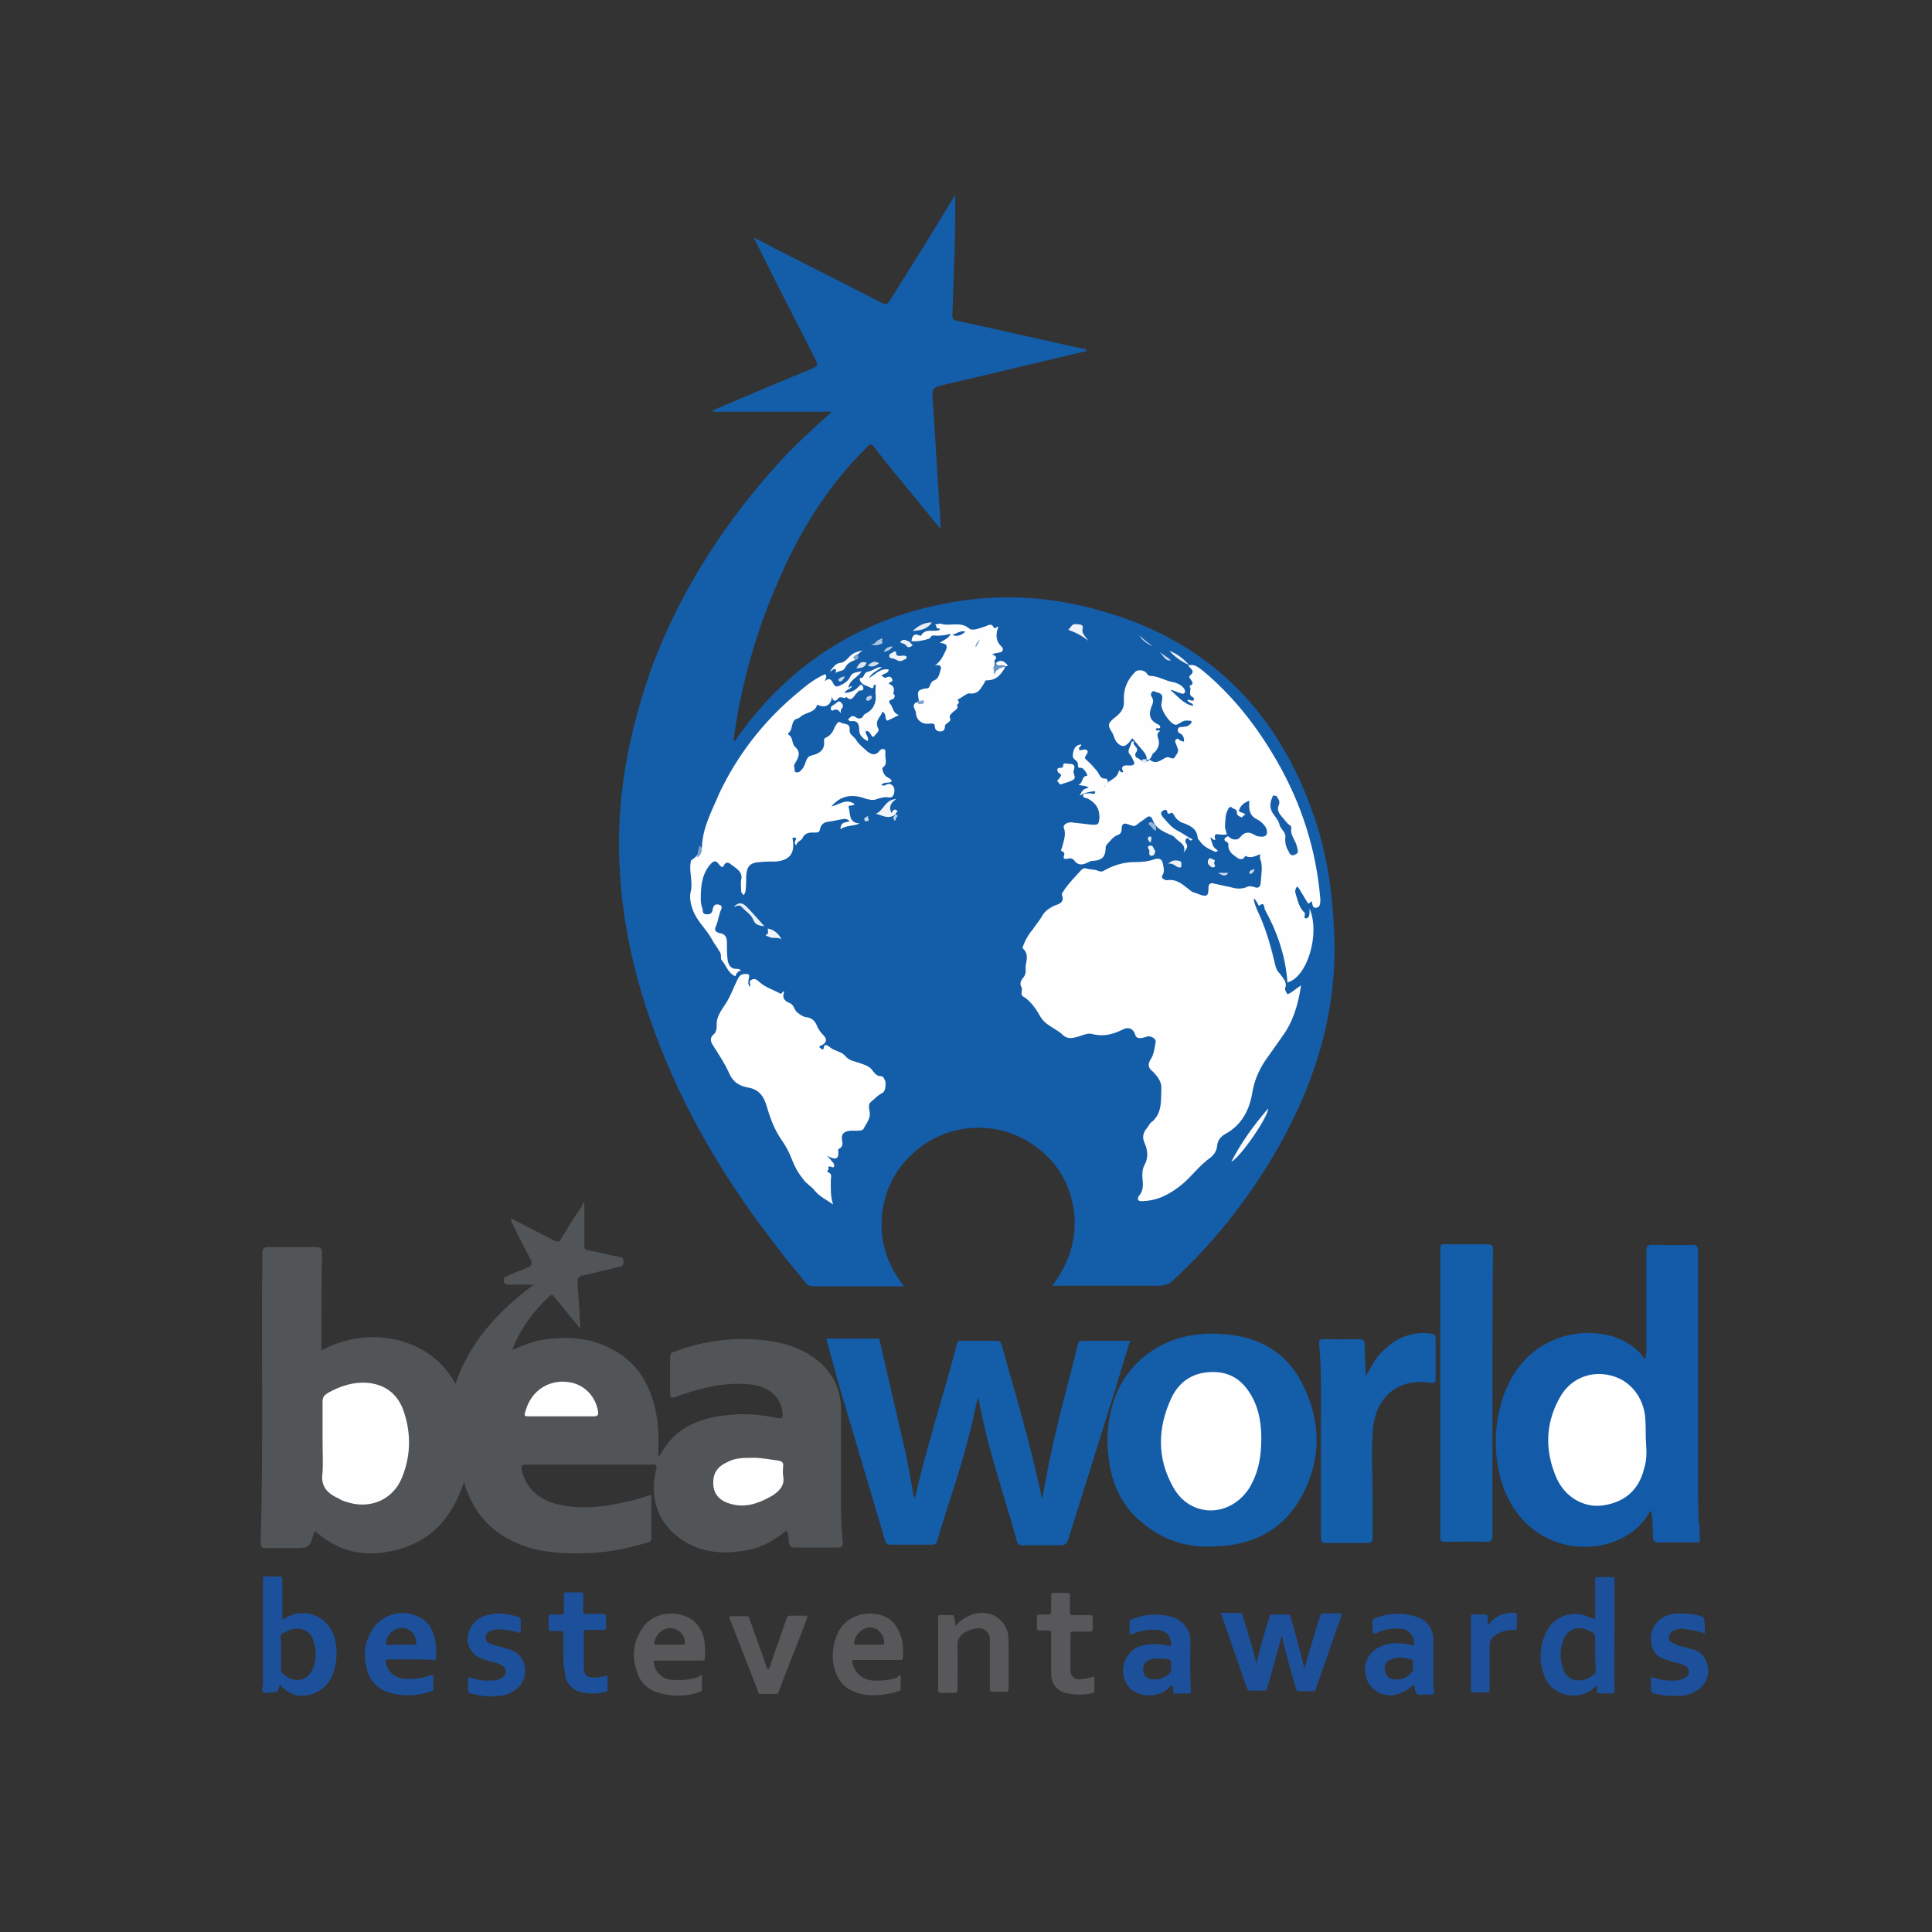 <?xml version="1.0" encoding="utf-8"?>
<!-- Generator: Adobe Illustrator 23.0.2, SVG Export Plug-In . SVG Version: 6.00 Build 0)  -->
<svg version="1.1" id="Laag_1" xmlns="http://www.w3.org/2000/svg" xmlns:xlink="http://www.w3.org/1999/xlink" x="0px" y="0px"
	 viewBox="0 0 340.2 340.2" enable-background="new 0 0 340.2 340.2" xml:space="preserve">
<rect x="0" y="0" width="340.2" height="340.2" fill="#333333" stroke="none"/>
<g>
	<path fill="#135BA9" d="M299.3,271.6c-2.5,0-5,0-7.4,0c-0.6,0-0.8-0.3-0.8-0.9c-0.1-1.5-0.1-3-0.3-4.6c-0.1,0-0.3,0.1-0.3,0.1
		c-4,7.5-17.3,9.1-23.8-0.4c-4.8-7-4.3-18.9,1-25.4c4-5,10.8-6.9,16.8-4.9c2.1,0.8,3.8,1.9,5.1,3.8c0.4-0.4,0.1-0.8,0.3-1
		c0-6,0-12,0-18c0-0.9,0.3-1.1,1.1-1.1c2.3,0,4.6,0.1,6.9,0c0.9,0,1.1,0.3,1.1,1.1c0,13.6,0,27.4,0,41c0,2,0,4,0.1,6
		c0,0.3-0.1,0.5,0.1,0.8C299.3,269.2,299.3,270.3,299.3,271.6z"/>
	<path fill="#145DA9" d="M146.5,72.5c-7.1,0-14,0-21,0c0.1-0.4,0.5-0.4,0.6-0.5c5.6-2.4,11.3-4.8,16.9-7.1c0.9-0.4,1.1-0.6,0.6-1.6
		c-3.5-6.9-7-13.6-10.4-20.5c-0.1-0.3-0.3-0.5-0.5-1c1.8,0.9,3.1,1.6,4.6,2.4c6,3,11.9,6,17.9,9.1c0.8,0.4,1.1,0.3,1.5-0.4
		c3.5-5.6,7-11.1,10.4-16.8c0.3-0.5,0.6-1,1.1-1.8c0,1.9,0,3.6,0,5.3c-0.1,5.3-0.3,10.5-0.5,15.9c0,0.8,0.3,0.9,0.9,1
		c7.4,1.6,14.8,3.3,22,4.9c0.3,0,0.5,0,0.8,0.4c-8.6,2-17.1,4.1-25.8,6.1c-1.1,0.3-1.5,0.6-1.4,1.9c0.5,7.4,0.9,14.6,1.4,22
		c0,0.4,0,0.6,0,1.3c-1.5-1.8-2.8-3.4-4.1-5c-2.5-3.1-5.1-6.1-7.5-9.3c-0.6-0.8-0.9-0.6-1.4,0c-7,6.9-12,15.1-15.8,24.1
		c-3.8,8.8-6.3,17.8-7.6,27.1c0,0.1,0,0.3,0,0.5c0.4,0,0.5-0.4,0.6-0.6c9.5-13.4,22.5-21.4,38.7-24c9.4-1.5,18.6-0.6,27.5,2.3
		c17.8,5.6,29.3,17.9,35.3,35.3c2.3,6.5,3.3,13.3,3.6,20.1c0.8,14.6-3.5,27.9-10.9,40.3c-4.8,8-10.6,15.3-17.5,21.6
		c-0.6,0.6-1.4,0.9-2.3,0.9c-6.3,0-12.4,0-18.9,0c3-4,4.4-8.3,3.8-13.1s-3-8.8-7-11.6c-6.3-4.5-15-4.1-20.9,1
		c-3.5,3-5.5,6.9-5.9,11.4c-0.4,4.5,0.9,8.6,3.9,12.4c-1,0-1.8,0-2.5,0c-4.5,0-9,0-13.4,0c-0.6,0-1-0.1-1.4-0.6
		c-10.9-13-20.1-26.9-26.1-42.8c-4.4-11.4-6.9-23.1-6.8-35.4c0.1-10.6,2.4-20.9,6-30.8c5.1-13.4,12.9-25.3,22.5-35.8
		C140.4,78,143.2,75.4,146.5,72.5z"/>
	<path fill="#515558" d="M56.6,237.8c8.4-4.6,19.3-2.3,23.6,5.9c2.5-7.4,7.5-12.8,13.8-17.5c-1.6,0-2.9,0-4.3,0c-0.5,0-0.9,0-1-0.6
		c-0.1-0.6,0.3-0.8,0.6-0.9c1.1-0.5,2.3-1,3.4-1.4c1.1-0.4,1.1-0.9,0.6-1.8c-1.1-2-2.1-4-3.1-6.1c-0.1-0.1-0.3-0.4-0.1-0.8
		c2.5,1.3,4.9,2.5,7.4,3.8c0.8,0.4,1,0.3,1.4-0.4c1.1-1.9,2.3-3.8,3.5-5.5c0.1-0.3,0.3-0.8,0.5-0.8c0,2.5,0,4.9,0,7.4
		c0,0.8,0.1,1,0.9,1.1c1.8,0.3,3.4,0.8,5.1,1.1c0.5,0.1,0.9,0.1,0.9,0.9c0,0.8-0.5,0.8-0.9,0.9c-2.1,0.5-4.1,1-6.3,1.5
		c-0.6,0.1-0.9,0.4-0.9,1.1c0.1,2.1,0.3,4.3,0.4,6.3c0,0.5,0.1,1.1,0.1,2c-1.6-2-3.1-3.8-4.5-5.5c-0.3-0.3-0.4-0.8-0.9-0.3
		c-2.8,2.6-5.1,5.6-6.6,9.5c1.9-0.8,3.6-1.5,5.5-1.8c4-0.6,7.9-0.4,11.5,1.4c4.9,2.3,7.3,6.4,8.3,11.4c0.5,2.5,0.5,5.1,0.4,7.6
		c0.1,0,0.3,0,0.3,0c2.5-4.8,6.8-6.6,11.8-7.1c3-0.4,6-0.1,8.9,0.5c0.8,0.1,1,0,0.9-0.9c-0.3-2.8-2.3-4.6-5.5-5
		c-4.4-0.5-8.5,0.5-12.6,1.9c-0.3,0.1-0.5,0.3-0.9,0.3c-0.5,0.3-0.8,0-0.8-0.5c0-2.1,0-4.4,0-6.5c0-0.6,0.3-0.9,0.8-1
		c4.8-1.8,9.6-2.5,14.8-2.1c3.5,0.3,6.9,1.1,9.9,3.3c3.1,2.3,4.6,5.4,4.6,9.1c0,5.8,0,11.6,0,17.4c0,1.9,0.1,3.9,0.3,5.8
		c0,0.8-0.1,1-0.9,1c-2.5,0-5.1,0-7.6,0c-0.6,0-0.9-0.3-1-0.9c0-0.6,0-1.4-0.4-2.1c-2,1.6-4.1,2.9-6.6,3.4c-5,1-9.6,0.5-13.5-3.1
		c-3.1-3-3.8-6.9-2.9-10.9c0.3-1,0-1.1-0.9-1c-7.3,0-14.5,0-21.8,0c-1,0-1.1,0.3-0.9,1.1c0.9,3.5,3.4,5.3,6.8,6c4.6,1,9,0.1,13.5-1
		c0.9-0.3,1.6-0.5,2.5-0.8c0,2.6,0,5.1,0,7.6c0,0.8-0.5,0.8-1,0.9c-3.6,1.1-7.4,1.8-11.1,1.8c-3.3,0.1-6.4-0.1-9.5-1
		c-5.8-1.8-9.6-5.5-11.4-11.5c-1.9,5.6-5.1,9.8-10.8,11.6s-10.8,1.1-15.3-2.9c-0.1,0-0.1,0.1-0.3,0.1c-0.8,2.8-0.8,2.8-3.6,2.8
		c-1.6,0-3.4,0-5,0c-0.6,0-0.8-0.3-0.8-0.9c0.5-17,0.1-34,0.3-51c0-0.9,0.3-1.1,1.1-1.1c2.8,0,5.5,0,8.3,0c0.9,0,1.1,0.3,1.1,1.1
		c-0.1,5.6-0.1,11.3-0.1,16.9C56.6,237.3,56.6,237.5,56.6,237.8z"/>
	<path fill="#145DA9" d="M145.5,235.7c3,0,6,0,8.9,0c0.5,0,0.6,0.4,0.6,0.8c1.3,5.6,2.6,11.3,3.9,16.9c0.8,3.1,1.3,6.3,1.9,9.5
		c0,0.3,0.1,0.5,0.3,0.9c2.1-9.1,5-18.1,7.4-27.1c0.1-0.5,0.4-0.8,0.9-0.6c2,0,4,0,6,0c0.6,0,0.8,0.1,1,0.8c2.5,8.9,5.1,17.6,7,26.6
		c0,0.1,0.1,0.1,0.1,0.5c0.5-2.5,0.9-4.9,1.4-7.3c1.4-6.8,3.3-13.4,4.9-20c0.1-0.4,0.3-0.6,0.8-0.6c2.8,0,5.5,0,8.4,0
		c-0.9,2.9-1.8,5.8-2.6,8.5c-2.8,8.9-5.5,17.6-8.3,26.5c-0.3,0.8-0.6,1-1.4,1c-2.3,0-4.4,0-6.6,0c-0.5,0-0.9-0.1-1-0.6
		c-2.3-8.4-5.3-16.6-6.8-25.4c-0.5,1-0.5,2-0.8,3c-1.6,7.6-4.3,14.9-6.5,22.3c-0.1,0.5-0.4,0.6-0.9,0.6c-2.4,0-4.8,0-7.3,0
		c-0.8,0-0.9-0.5-1-0.9c-2.8-9.4-5.5-18.6-8.3-28C146.8,240.4,146.1,238,145.5,235.7z"/>
	<path fill="#145DA9" d="M195,253.6c0.1-5.6,1.8-10.8,6.3-14.6c4.4-3.6,9.5-4.6,15-4c5.8,0.6,10.4,3.4,13,8.6
		c3.5,6.9,3.4,14-0.5,20.6c-3.3,5.5-8.5,7.9-14.8,8.1c-4.6,0.3-8.8-0.9-12.4-3.8C196.7,264.8,195.1,259.6,195,253.6z"/>
	<path fill="#145DA9" d="M262.8,245.4c0,8.4,0,16.8,0,25c0,0.9-0.3,1.1-1.1,1.1c-2.4-0.1-4.8,0-7.1,0c-0.8,0-1-0.1-1-1
		c0-16.9,0-33.8,0-50.5c0-0.8,0.1-1,0.9-0.9c2.5,0,4.9,0,7.4,0c0.9,0,1,0.3,1,1.1C262.8,228.5,262.8,237,262.8,245.4z"/>
	<path fill="#145DA9" d="M240.5,242.3c0.9-1.4,1.5-2.9,2.6-4c2.4-2.5,5.1-3.9,8.8-3.5c0.6,0.1,0.9,0.3,0.9,1c0,2.3,0,4.6,0,6.9
		c0,0.6,0,0.9-0.9,0.8c-5.5-0.9-9.5,2.3-10.1,7.8c-0.4,4.3-0.1,8.4-0.1,12.6c0,2.3,0,4.5,0,6.8c0,0.8-0.3,1-1,1c-2.4,0-4.8,0-7.1,0
		c-0.9,0-1-0.3-1-1c0-6.9,0-13.6,0-20.5c0-4.5,0.1-9-0.3-13.4c-0.1-0.9,0.1-1,1-1c2,0.1,4.1,0,6.1,0c0.6,0,0.9,0.3,0.9,0.9
		C240.3,238.4,240.4,240.3,240.5,242.3z"/>
	<path fill="#FEFEFE" d="M289.8,253.3c0.1,1.8,0.3,3.5-0.3,5.3c-0.9,3.8-3.5,6-7.4,6.5c-3.3,0.4-6.5-1.5-8-4.8
		c-2.1-4.8-2-9.6,0.5-14.1c1.8-3.4,5.4-4.9,9-4c3.4,0.8,5.8,3.8,6.1,7.4C289.8,250.8,289.8,252.1,289.8,253.3z"/>
	<path fill="#FEFEFE" d="M201.9,133.8c0.1-0.8-0.4-1.3-0.9-1.9s-1.1-1.3-1.6-1.9c-0.4,0.4-0.6,0.9-1,1.1c-0.6,0.6-1.4,0.1-1.9-0.6
		c-0.3-0.5-0.4-1-0.6-1.4c-1-1.5-0.8-1.8,0.6-2.9c1-0.8,1.5-1.6,1.4-2.9c-0.1-2,0.6-3.6,2-5c0.5-0.5,1.8-0.3,2.1,0.4
		c0.1,0.1,0.3,0.3,0.4,0.3c1.5,0,2.8,0.9,4.1,1.1c0.6,0.1,1.3,0.4,1.8,0.9c0.3,0.3,0.5,0.8,0.3,1c-0.3,0.3-0.6,0.1-0.9,0
		c-0.5-0.1-1-0.5-1.6-0.5c1.3,1.1,2.3,2.5,4,2.8c0-0.6-0.9-0.5-1-1c0.4-0.3,0.6,0.3,1.1,0c0.1-0.3,0-0.5-0.3-0.6
		c-0.8-0.5,0.1-1.4-0.5-1.9c1.5-0.5-0.4-1.4,0.1-1.8c1-0.8,0.3-1.1-0.3-1.8c1.1-0.4,1.9,0.4,2.6,0.9c5.4,4.5,9.6,9.9,13.1,16
		c4.3,7.5,6.9,15.6,7.6,24.3c0,0.8-0.1,1.3-0.6,1.4c-0.8,0.3-0.8-0.6-0.9-1.1c-0.3,0.1-0.6,0.8-0.9,0c-0.3-0.4-0.5-0.9-0.8-1.3
		c-0.3-0.4-0.4-0.9-0.9-1.3c-0.3,0.4-0.4,0.8-0.3,1.1c0.4,1.3,0.6,2.5,1.5,3.4c0,0,0,0,0.1,0.1c0.3,0.3-0.4,1.1,0.4,1
		c0.5-0.1,0.5-0.9,0.5-1.4c0-0.1,0-0.1,0-0.3c1.9,4.4-0.4,12.1-3.9,13c-0.3-4.6-1.8-8.9-4-12.9c-0.1-0.3,0-1.4-1-0.6
		c-0.1,0-0.4-0.9-0.9-1.3c0,0.8,0.3,1.3,0.5,1.9c1.6,3.3,2.5,6.6,3.3,10c0.1,0.5,0.4,1,0.8,1.4c0.6,0.8,1.3,1.5,0.9,2.5
		c-0.1,0.4,0.3,0.8,0.4,1.1c0.9-0.4,1.5-1,2.4-1.6c-0.5,3.4-1.4,6.4-3.3,9c-0.8,1.1-1.6,2.3-2.4,3.4c-1.5,2-2.5,4.1-2.9,6.6
		c-0.5,3-1.9,5.6-4.6,7.1c-0.9,0.5-1.5,1.1-1.6,2.3c-0.1,0.8-0.5,1.4-1.1,1.9c-2,1.4-3.3,3.3-5.1,4.8c-2,1.6-4.1,2.8-6.8,2.9
		c-0.3,0-0.8,0.1-0.9-0.3c-0.1-0.3,0.1-0.6,0.3-0.8c0.6-0.8,0.6-1.8,0.5-2.6c-0.1-1-0.1-1.9,0.4-2.8c0.6-1.1,0.5-2.5,0-3.6
		c-0.5-1-0.4-1.9,0.4-2.8c0.3-0.4,0.5-0.9,0.9-1.1c1.8-1.6,1.5-3.8,1.6-5.8c0.1-1.1-0.6-2.1-1.5-3c-0.8-0.6-1-1.3-0.3-2.3
		c0.5-0.8,0.6-1.9,0.8-2.9c0.1-0.6-0.8-1.1-1.4-1c-0.4,0.1-0.9,0.3-1.3,0.3c-0.4,0-0.8-0.1-0.9-0.6c-0.3-1-1.1-1.4-2-1
		c-1.8,0.9-3.5,1.4-5.5,0.9c-0.9-0.3-1.9,0.3-2.8,0.5c-1,0.3-1.8,0.3-2.5-0.4s-1.5-1-2.3-1.6c-0.8-0.5-1.4-1.1-1.9-2.1
		c-0.6-1-1.4-2.1-2.5-2.9c-0.4-0.1-0.6-0.5-0.5-0.9c0-0.3,0.1-0.6,0-0.8c-0.5-0.8,0-1.4,0.4-1.9c0.4-0.6,0.3-1.1,0.3-1.8
		c0.1-1,0.6-2.1-0.4-3.1c-0.3-0.3,0-0.5,0.1-0.9c0.4-1,1-1.9,1.6-2.6c0.5-0.8,1.1-1.4,1.6-2.3c0.5-0.9,1.3-1.4,2.1-1.8
		c0.9-0.3,1.9-0.6,1.4-1.9c-0.1-0.4,0.3-0.6,0.4-0.9c0.9-1.3,2-2.4,3-3.5c0.3-0.3,0.4-0.3,0.8-0.3c0.8,0.3,1.5,0.1,2.3,0.5
		c0.4,0.1,0.6,0.1,0.9-0.1c1.8-1,3.5-1.5,5.5-1.5c1.1,0,2.3-0.1,3.4-0.5c0.9-0.3,1.4,0.1,1.5,0.9c0.1,0.6,0.3,1.3-0.1,1.9
		s0.5,0.9,0.8,0.9c1.8-0.3,2.9,0.9,4.1,1.8c0.3,0.3,0.8,0.4,1.1,0.5c1.9,0.8,2.1,0.5,2.1-1.1c0-0.6,0.5-0.8,1-0.6
		c1.3,0.3,2.5,0.5,3.6,0.8c0.6,0.1,1.3,0.1,1.9-0.1c0.5-0.3,1-0.3,1.6-0.1c0.6,0.3,1.1,0,1.1-0.9c0.1-1.4,0.4-2.8-0.1-4.1
		c-0.1-0.1,0-0.4,0-0.8c-0.9,0.4-1.8,0.8-2.6,0.3c-0.6,1.1-1.4,0.4-1.9,0c-0.6-0.4-1-0.9-1.1-1.6c0-0.1,0-0.3,0-0.4
		c0.1-0.5-1-0.5-0.6-1.1c0.3-0.4,0.9-0.4,1.3-0.5c0.1,0,0.1-0.3,0.3-0.4c-0.3,0-0.4-0.1-0.5-0.1c-0.8,0.5-1.5,0.4-2.3,0.3
		s-0.6,0.5-0.5,1c-0.4,0.1-0.5-0.4-0.9-0.4c0.4,0.8,0.3,1.5,1,2c0.4,0.3,0.5,0.4-0.1,0.5l0,0c-1.1-0.5-2.1-0.9-2.8-2
		c-0.1-0.1-0.3-0.3-0.3-0.4c-0.1-1.8-1.5-2.3-2.9-2.8c-0.5-0.3-0.9-0.6-1.1-1c-0.3-0.3-0.3-1-1-0.5l-0.3-0.1
		c-0.1-0.6-0.3-0.8-0.9-0.4c-0.5,0.4-0.1,0.8,0,1c0.9,1,1.6,2,2.9,2.6c0.8,0.4,1.5,1,2.4,1.4c-0.4,0.4-0.5,0.1-0.6,0
		c-0.1-0.1-0.4-0.4-0.6,0c-0.1,0.3-0.1,0.4,0,0.6c0.6,0.8,0,1.1-0.4,1.8c0.6-1.5-0.8-1.9-1.4-2.6c-0.3-0.3-0.5-0.5-0.9-0.6
		c-1.1-0.5-2.3-1-2.9-2.1c-0.3-0.5-0.3-1.3-1.1-1.1c-0.6,0.5-1.3,0.9-1.9,1.4c-0.5,0.5-1,0.1-1.4,0c-1-0.4-1.3-0.1-1.3,0.9
		c0,0.5-0.3,0.8-0.6,0.9c-0.9,0.3-1.3,1-1.9,1.6c-0.1,0.1-0.3,0.4-0.3,0.5c0,1.8-0.6,2.4-2.4,2.5c-0.1,0-0.3,0-0.4,0.1
		c-1,0.5-2,1-2.9-0.4h-0.1c-0.5-0.4-1.1,0.1-1.5-0.1c-0.4-0.3,0.5-1-0.4-1.3c-0.3-0.1-0.1-0.4,0-0.6c0.3-1.3,0.8-2.4,0.3-3.6
		c-0.1-0.5,0.6-0.9,1.3-0.9c1.1,0.1,2.4,0.3,3.5,0.4c1.3,0.1,1.4,0,1.5-1.3c0-1.5-0.6-2.5-2.1-3.3c-0.3-0.1-0.8-0.1-0.8-0.5
		c0.1-0.5,0.6-0.3,0.9-0.4c0.1,0,0.3,0,0.5,0c0.8,0.3,1-0.1,0.4-1.1c1.1,0.9,1.8,0.4,2.1-0.3c0.6-1,2.1-1.1,2.4-2.5
		c0.1-0.5,0.3,0.5,0.8,0.1c-0.8-1.4,0.9-1.1,1.1-1.1c1.1,0,0.9-0.5,0.6-1c-0.1-0.3-0.3-0.6-0.4-0.8c-0.9-0.8,0.1-1.5,0.1-2.3
		c0,0,0.3-0.3,0.5-0.1c-0.5,0.6,1,1,0.4,1.8c-0.3,0.4-0.3,1,0.3,1.1c0.5,0.3,0.9,0.9,1.6,0.6c0.1-0.1,0.4-0.3,0.5-0.3
		c1.1,0.9,1.9,0,2.8-0.4c0.3-0.1,0.5-0.1,0.6,0c0.4,0.1,0.8,0.4,1.1-0.3c0.4-0.5,0.6-0.9,0.3-1.5c0-0.1-0.1-0.3-0.1-0.3
		c-0.1-0.4-0.5-0.8-0.1-1.1c0.4-0.4,0.6,0.3,1,0.3c0.1,0,0.3,0.1,0.4,0.1c0-0.6-0.1-1.1-0.6-1.4c-0.3-0.1-0.6-0.4-0.5-0.8
		c0.1-0.4,0.5-0.4,0.9-0.4c0.4-0.1,0.8,0,1.3-0.5c0.5-0.6,0.1-0.6-0.3-0.6c-0.6-0.1-1.1,0.1-1.5,0.4c-0.3,0.1-0.5,0.4-0.9,0.3
		c-1-0.3-2.5-2.6-2.4-3.6c0.1-0.9,0.6-1.8-0.8-2.1c-0.3,0-0.5-0.4-0.8-0.1c-0.3,0.3-0.3,0.6-0.1,0.9c0.5,0.8,0.1,1.3-0.1,1.9
		c-0.5,1.4-0.1,2.3,1.1,2.9c0.3,0.1,0.5,0.3,0.5,0.5c0,0.5-0.6,0-0.8,0.4c0.1,0.4,0.5,0.1,0.8,0.3c-0.8,0.5-0.4,1-0.3,1.6
		c0.3,0.8-0.3,2-1,2.4C202.4,134.2,202.1,133.7,201.9,133.8L201.9,133.8z"/>
	<path fill="#FEFEFE" d="M123.6,149.2c0.1-3.5,1.8-6.5,3.1-9.6c3.1-6.5,7.4-12.1,12.8-16.8c1.8-1.5,3.5-3.1,5.8-4.1
		c0.4,0.4,0.1,0.8-0.1,1.3c1-1,1.4,0.1,1.6,0.5c0.4,0.5,0.5,0.4,0.9,0.3c0.9-0.4,1.6-0.8,2-1.6c0.3-0.8,1.1-0.8,2-1
		c-0.6,1.1-2,1.4-2.3,2.8c0.1,0.3,0.4-0.4,0.6-0.1c-0.3,0.5-1,0.5-1.3,1.1c1,0,1.9-0.4,2.5-1.1c0.1-0.1,0.3-0.4,0.5-0.3
		c0.3,0.1,0.3,0.4,0.3,0.5c0.1,0.3-0.1,0.5-0.4,0.5c-0.5-0.1-0.5,0.3-0.8,0.5c-0.5,0.5-0.8,1.6-1.8,0.6c-0.3,0.6-1-0.4-1.5,0.4
		c-0.3,0.4-0.9,0.5-1-0.5c-0.1,1.5-1.1,2.1-2.3,1.6c-0.1,0-0.1-0.1-0.3-0.1c-0.4,1.4-1.9,1.3-2.8,2c-0.3,0.3-0.5,0.4-0.9,0.5
		c-1,0.5-0.5,1.9-1.4,2.5c0,0,0,0.3,0.1,0.3c0.8,0.5,0.5,1.6,1.1,2.1c1.1,1,0.6,1.9,0,2.9c-0.3,0.4-0.1,0.8-0.1,1
		c0.1,0.3-0.1,0.6,0.4,0.6c0.4,0,0.5-0.1,0.8-0.4c0.4-0.4,0.6-0.9,0.8-1.5s0.5-1,1.1-1.1c1.3-0.3,2.3-1,2.1-2.5c0-0.3,0-0.5,0.3-0.6
		c0.9-0.4,1.3-1.1,1.6-1.9c0.3-0.4,0.5-1.1,1-0.8c0.5,0.4,1.8,0,1.6,1.4c0,0.8,0.8,1.1,1.1,1.6c0.5,0.9,1.4,1.5,2,2.1
		c0.8,0.6,1.4,0.8,2.1,0c0.3-0.3,0.4-0.5,0.8-0.4c0.4,0.1,0.3,0.5,0.3,0.8c-0.1,0.9,0.5,1.8-0.5,2.5c-0.1,0,0.1,1.3,0.8,1.6
		c0.3,0.3,0.8,0.3,0.8,0.8c-0.5,0.4-1.3,0-1.8,0.6c0.4,0.3,0.8,0,1-0.1c0.9-0.3,1.3,0.6,1.3,1c0,0.5-0.1,1.5-1.1,1.3
		c-0.8-0.1-1.3,0.1-2,0.3c-0.6,0.3-1.4,0.1-2.1-0.1c-2.4-0.9-4.4-0.4-5.9,1.4c1.4-0.3,2.6-1.5,4.1-0.4c-0.4,0.4-0.9,0.1-1.1,0.4
		c0.4,1.1-0.1,2.9,2,3c-1.1,0.5-2.4,0.3-3.4,1c0-1.4,1-1.1,1.6-1.4c-0.3-0.3-0.5-0.4-0.9-0.4c-1,0.1-1.9,0.4-2.9,0.5
		c-0.8,0.1-1.3,0.6-1.4,1.3c-0.1,0.5-0.3,0.6-0.8,0.6c-0.9,0-1.8-0.1-2.3,1c-0.1,0.4-1,0.5-1.1,1.3c-0.3-0.4-0.3-0.6-0.1-1
		c0.1-0.1,0.1-0.3,0-0.4c-0.1,0-0.4,0-0.5,0c-0.1,0.1,0,0.3,0,0.4c0.4,2.4-0.6,3.6-3,3.8c-0.9,0-1.9,0-2.8,0.1
		c-1.8,0.1-2.3,0.8-2.4,2.5c0,0.8,0,1.5-0.1,2.4c0,0.3-0.1,0.5-0.3,0.9c-0.5-0.3-0.5-0.6-0.5-1c0-0.5-0.1-1.1,0-1.6
		c0.4-1.5-0.9-2.1-1.8-2.8c-0.3-0.3-0.9-0.6-1.3,0.3c-0.1,0.4-0.6,0-0.8-0.3c-0.6-0.9-1.1-0.5-1.6,0.1c-1.5,1.8-1.6,4-1.6,6.1
		c0,0.5,0.1,1.1,0.3,1.6c0.1,0.4-0.1,1,0.8,1c0.8,0,0.9-0.4,1-0.9c0.1-0.6,0.4-1,1.1-0.8c0.4,0.1,0.6,0.3,0.4,0.8
		c-0.4,0.9-0.5,1.9-0.9,2.9c-0.4,0.8-0.1,1.1,0.6,1.3c1,0.1,1.3,0.8,1.3,1.6c0,1,0,1.9,0.1,2.9c0.1,1,0.5,1.9,1.8,1.8
		c0.1,0,0.4,0.1,0.6,0.3c-0.6,0.1-0.9,0.6-1,1c-1.3-0.5-1.6-1.9-2.4-2.8c-0.3-0.3,0-0.9-0.3-1.4c-0.5-0.9-1.1-1.6-1.5-2.4
		c-1-1.8-2.6-3.1-3.3-5.1c-0.4-1-0.6-2.1-0.4-3.1c0.5-1.9-0.4-3.8,0.1-5.6C123.1,150.6,123.1,149.9,123.6,149.2z"/>
	<path fill="#FEFEFE" d="M145.6,203.5c0.4,0.4,0.6,0.6,0.8,0.9c0.3,0.3,0.5,0.5,0.5,0.9c-0.1,0.5-0.5,0.1-0.8,0.1
		c-0.1,0-0.4,0.1-0.3,0.1c0.4,0.3-0.4,0.8,0,0.9c0.8,0.3,0.5,0.9,0.5,1.4c0,1.4-0.1,2.8,0.4,4.3c-1.1-0.8-2.4-1.4-3.3-2.5
		c-0.6-0.8-1.4-1.1-2-2c-0.8-1-1.4-2-1.9-3.3s-1.1-2.5-1.9-3.6c-1.3-1.9-2-3.9-2.6-5.9c-0.5-1.8-1.4-3-3.3-3.3
		c-1.5-0.3-2.6-0.9-3.3-2.5c-0.8-1.8-1.9-3.4-2.9-5c-0.4-0.6-0.5-1.3,0.1-1.8c0.5-0.4,0.6-1,0.6-1.6c-0.1-1.6,0.9-2.8,1.6-3.9
		c0.9-1.4,1.4-2.9,2.1-4.3c0.4-0.8,0.8-0.9,1.5-0.9c0.4,0,0.6,0.1,0.5,0.6s-0.3,1.1,0.1,1.6c0.1,0,0.1-0.1,0.1-0.1
		c0.1-0.4-0.4-0.9,0.3-1.1c0.5-0.3,1,0.1,1.3,0.4c1.1,1,2.5,1.4,3.6,2c0.4,0.3,0.4-0.4,0.8-0.3c-0.4,1-0.1,1.6,0.9,2
		c0.8,0.3,0.8,1.1,1.3,1.6c0.5,0.4,1,0.8,1.6,0.9c0.9,0.1,1.5,0.5,1.9,1.4c0.3,0.8,0.8,1.4,1.3,1.9c0.5,0.6,0.5,1.1-0.3,1.6
		c-0.3,0.1-0.8,0.3-0.3,0.6c0.4,0.3,0.5,0.3,0.6-0.3s0.8-0.1,0.9,0c0.9,0.8,2.1,0.8,2.8,1.6c0.8,1,1.9,1,2.9,1.4
		c0.8,0.3,1.5,0.5,2,1.3c0.4,0.5,0.8,0.9,1.4,0.9c0.5,0,0.6,0.5,0.8,0.9c0.1,0.9,0,1.8-0.6,2.1c-0.8,0.4-1.3,1-1.9,1.5
		c-0.5,0.3-0.4,1.1-0.3,1.6c0.3,1.3-0.5,2.1-1,3.1c-0.1,0.3-0.6,0.4-1,0.4c-0.4,0-0.8,0-1.3,0c-1,0.1-1.8,0.4-1.5,1.8
		c0.1,0.5,0.1,1.1-0.6,1.4c-0.1,0-0.1,0.1-0.1,0.3C147.8,204.5,146.8,204.1,145.6,203.5z"/>
	<path fill="#FEFEFE" d="M161.8,123.3c-0.3-1.6-0.3-1.8,1.3-2.1c0.1,0,0.1,0,0.3,0c0.5-0.3,0.3-1.1,1.1-1.4c0.8-0.3,0.9-1.1,1.1-1.8
		c0.3-0.6-0.1-1.1-1-0.8c0.9-0.6,1.4-1.5,1.8-2.4c0.5-0.9,0.5-1.5-0.9-1.6c0.8-0.6,1.6-0.8,1.9-1.6c-1,0.3-2.1,0.4-3.1,0.3
		c-0.4,0-0.4,0.5-0.8,0.6c-1,0.3-2,0.5-3,0.4l0,0c0.1-0.8,0.4-1.5,1.4-1c0.1,0,0.3,0.1,0.3,0c0.8-1.4,2.3-0.5,3.3-1
		c0-0.5-0.6,0-0.6-0.5c0-0.3-0.5-0.5,0.1-0.5c0.3,0,0.5-0.1,0.6-0.1c1.6,0.6,3.5-0.5,5.1,0.9c0.5,0.4,1.6,0,2.5-0.3
		c0.6-0.1,1.3-0.9,1.8,0.1c0.3,0.4,0.5-0.3,0.8-0.1c-0.5,1.3-0.5,2.5,0.6,3.5c0.3,0.3,0.3,0.9-0.4,1c-0.4,0.1-0.8,0.1-1.3,0.3
		c0.5,0.3,1.1,0.5,0.4,1.1c0.1,0.5,0.1,1-0.3,1.5c-0.1,0,0.3,0,0.1,0c0,0,0,0,0-0.1c0.1-0.1,0.3-0.1,0.5-0.1
		c0.6,0.4,1.1-0.4,1.6-0.1c-0.8,1.4-1.6,2.3-3.3,2.3c-0.3,0-0.3,0.4-0.4,0.5c-0.6,0.9-1,2-2.6,1.8c-0.4-0.1-1.4,0.8-2.1,1.1
		c0.3,0.4,0.4,0.6-0.1,0.9c0.4,0.8-0.4,0.9-0.8,1.4c-0.3,0.3-0.6,0.5-0.4,1c0.3,0.6-0.8,0.8-0.9,1.3c0,0.3,0,1-0.8,1
		c-0.6,0-1-0.3-1-1c0-0.4-0.4-0.4-0.8-0.4c-1.3,0.3-2.5-0.6-2.5-1.8c0-0.6-0.9-1.3,0-1.9C162.3,123.7,161.7,123.6,161.8,123.3z"/>
	<path fill="#FDFDFE" d="M155.3,117.5c-0.9,0.6-1.8,1-2.3,1.9c1.1-0.6,2-1.8,3.5-1.5c-0.1,0.8-0.9,0.6-1.3,1.1
		c0.3,0,0.4,0.5,0.9,0.3c0.4-0.3,0.9-0.1,1,0.3c0.3,0.5-0.5,0.4-0.6,0.8c0.8,0.3,1.1,0.8,0.8,1.6c0,0.1,0,0.1,0.1,0.3
		c0.3,0.1,0.1,0.6-0.1,0.8c-0.6,0.1-1,0.4-0.5,0.9c0.5,0.6,0.4,1.6,1.5,1.9c-0.8,0.4-1.5,0.8-2.1,1c-0.5-0.4,0-1.1-0.8-1.6
		c-0.3,1-1.4,1.5-0.8,2.9c0.4,0.6-0.4,1-0.8,1.6c-0.6-0.3-0.5-1.1-1.3-1.1c-0.3,0.6,0.6,1,0.3,1.8c-0.8-0.4-1.5-1-1.5-1.9
		c0-1.1-0.3-1.8-1.5-1.6c-0.1,0-0.3-0.1-0.5-0.3c0.5-0.4,0.6-0.9,1.4-0.4c0.4,0.3,1.1,0.4,1.4-0.4c0.1-0.1,0.4-0.3,0.6-0.4
		c1.1-0.6,1.6-1.8,1.5-3c-0.1-0.6,0-1.3,0-1.9c-0.6-0.3-0.1,0.9-0.9,0.5c-0.6-0.4-1.6-0.4-1.9-1.4c0-0.1,0-0.1,0-0.3
		c0.9,0.1,0.6-1,1.4-1.1C154,118,154.5,117.3,155.3,117.5z"/>
	<path fill="#FDFDFE" d="M190.4,131.1c0,0.4-0.5,0.4-0.4,0.8c0.1,0.4,0.5,0.1,0.8,0.1c0.8-0.1,0.9,0.4,0.5,0.9
		c-0.3,0.5-0.4,0.6,0.1,1c0.6,0.5,1.3,1.3,1.8,1.9c0.4,0.5,0.5,1.4,1.5,1.3c0.1,0,0.3,0.1,0.3,0.3c0.4,0.6-0.8,0.9-0.5,1.3
		c0.6,0.8-0.1,0.6-0.4,0.6c-1.3,0-2.6,0-4,0.8c0.6-1.1,0.6-1.1,1.6-1.4c-0.5-0.4-1.1-0.3-1.8-0.5c0.9-0.4,0.5-1.5,1.5-1.6
		c0.3,0-0.6-1.4-1-1.4c-0.5,0.1-0.6-0.1-0.6-0.6c0.1-0.6-0.8-0.8-0.9-1.4C188.9,132,189.4,131.1,190.4,131.1z"/>
	<path fill="#FAFBFC" d="M216.8,204.6c1.8-3.5,4-6.5,6.5-9.4C223.4,196.5,218.6,203.6,216.8,204.6z"/>
	<path fill="#FCFCFD" d="M188.2,134.5c1,0,1.1,0.3,0.9,1.1c0,0.1-0.1,0.3-0.1,0.3c0.1,0.5,0.5,1.1,0,1.4c-0.6,0.4-1.4,0.5-2.1,0.8
		c-0.4,0.1-0.4-0.3-0.6-0.4c-0.3-0.3,0-0.3,0.1-0.5c0.3-0.4,0.8-0.8,0-1.1c-0.1-0.1-0.6-0.9,0.3-0.9c0.3,0,0.5,0,0.5-0.4
		C187.2,134.2,187.9,134.5,188.2,134.5z"/>
	<path fill="#FEFEFE" d="M150.6,116.2c-0.8,0.3-1.4,0.6-1.8,1.4c-0.3,0.6-1,0.5-1.5,0.8c-0.3,0.3,0-0.4-0.1-0.5
		c-0.5-0.3-0.6,0.3-1.1,0.3c0.6-0.5,0.8-1.4,2-1.5c0.4,0,1.1-0.6,1.5-1.1c0.8-0.8,1.6-0.9,2.5-1.1c-0.5,0.1-0.8,0.6-1.3,0.9
		C150.6,115.5,150.7,115.8,150.6,116.2z"/>
	<path fill="#F1F5F9" d="M157.7,143.4c-1.3,1-2.4,0.1-3.5-0.1c1.4-0.5,1.6-2.5,3.6-2.6c-1.1,0.8-1.3,1.5-0.8,2.5
		c0.1-0.4,0.5-0.9,0.9-0.5C158.3,142.9,157.7,143,157.7,143.4L157.7,143.4z"/>
	<path fill="#EAF0F7" d="M129.2,159.7c0.8-0.8,1.4-0.9,2.3,0c1,1,1.9,2.1,3.1,3.4c-1-0.1-1.6-0.3-1.9-1c-0.4-1.1-1.4-1.6-2.1-2.4
		C130.1,159.2,129.7,159.6,129.2,159.7z"/>
	<path fill="#EDF2F8" d="M191.6,112.8c-1-0.8-2.1-1.4-3.5-1.9c0.5-0.4,0.6-1.1,1.4-1c0.6,0.1,1.4-0.1,1.1,1
		C190.5,111.6,191.2,112.1,191.6,112.8z"/>
	<path fill="#EEF3F8" d="M157.5,114.7c0.3,0,0.3,0.1,0.3,0.3c0,0.5,0.4,0.5,0.8,0.5c0.4-0.1,0.8-0.1,1,0.1c0.1,0.1,0,0.4,0,0.4
		c-0.4,0.1-0.8,0.5-1.3,0.4c-0.3-0.1-0.6-0.3-0.9-0.4c-0.4-0.1-0.9-0.1-0.8-0.5C156.5,115.1,157.1,115,157.5,114.7z"/>
	<path fill="#F1F5F9" d="M137.6,165.4c-0.8-0.5-1.6,0-2.3-0.5c-0.1-0.1-0.9,0-0.1-0.5c0.1-0.1,0-0.5,0-0.9
		C136.3,163.7,137.1,164.4,137.6,165.4z"/>
	<path fill="#E6EDF5" d="M164.1,109.6c-0.9,1.3-2.1,1.4-3.4,1.5C161.7,110.2,162.7,109.6,164.1,109.6z"/>
	<path fill="#F7F9FB" d="M148.1,125.6c-0.4-0.5-0.8-0.9-1.4-0.5c-0.3,0.1-0.4-0.1-0.4-0.3c-0.1-0.5,0.5-0.6,0.8-0.9
		c0.3-0.1,0.4-0.6,0.9-0.3c0.3,0.3,0.5,0.5,0.4,0.9C148,125,148,125.2,148.1,125.6z"/>
	<path fill="#EAF0F7" d="M205.9,114.6c1.4,0.5,2.5,1.4,3.5,2.5C208,116.5,206.9,115.7,205.9,114.6z"/>
	<path fill="#F0F5F9" d="M203.4,149.9c0,0.5-0.3,0.8-0.6,0.8c-0.6,0-0.4-0.6-0.4-0.9c-0.1-0.3-0.6-0.8,0.1-0.9
		c0.5-0.1,0.6,0.4,0.8,0.8C203.4,149.6,203.4,149.7,203.4,149.9z"/>
	<path fill="#E9EFF6" d="M205.7,152.1c0.8-0.8,1.5-0.6,2-0.5c0.5,0.1,0.3,0.8,0.3,1.1C207.1,153,206.9,151.9,205.7,152.1z"/>
	<path fill="#E9F0F6" d="M160.3,113.1c0,0.3,0.6,0.4,0.3,0.6c-0.3,0.3-0.8,0.4-1,0c-0.3-0.4-0.8-0.4-1.1-0.6
		C159,112.3,159.7,112.8,160.3,113.1C160.3,113.2,160.3,113.1,160.3,113.1z"/>
	<path fill="#6494C6" d="M175.7,118c-0.4,0-0.4,0.4-0.5,0.8c-0.5-0.8,0-1.4,0.1-2c0,0,0.1,0,0.3,0c0.5,0.4,1.3-0.1,1.6,0.6
		C176.6,117.5,176,117.3,175.7,118z"/>
	<path fill="#F0F4F9" d="M213.9,151.4c0,0.1,0,0.4-0.1,0.5c-0.1,0.3,0.4,0.5,0,0.8c-0.3,0.1-0.4,0-0.6-0.1c-0.4-0.3-0.6-0.6-0.5-1
		C213,150.6,213.5,151.5,213.9,151.4L213.9,151.4z"/>
	<path fill="#FEFEFE" d="M177,117.3c-0.4-0.5-1.4,0.3-1.6-0.6c0.8-0.6,1.4-0.3,1.9,0.3C177.6,117.3,177.4,117.3,177,117.3z"/>
	<path fill="#ACC6E0" d="M153.3,113.5c0.9,0,1-0.8,1.6-0.9c0.1,0,0.4-0.4,0.5,0c-0.4,0.1,0.4,0.6-0.3,0.8
		C154.7,113.6,154.2,113.7,153.3,113.5z"/>
	<path fill="#CEDDEC" d="M152.8,117.2c0.6-0.5,1.1-1,2-0.4C154.2,117.2,153.7,117.6,152.8,117.2z"/>
	<path fill="#DBE6F1" d="M150.8,117.7c0.4-0.8,0.8-1.4,1.8-1C152.3,117.6,151.6,117.6,150.8,117.7z"/>
	<path fill="#7BA4CF" d="M123.6,149.2c0,0.8-0.1,1.4-0.9,1.8c0.1-0.6,0.3-1.3,0.4-1.9C123.2,148.5,123.3,149.4,123.6,149.2z"/>
	<path fill="#96B6D8" d="M202.2,145.1c0.3-0.5,0.5-0.4,0.9-0.1c0.4,0.3,0.6,0.8,0.4,1.3C202.9,146,202.7,145.4,202.2,145.1z"/>
	<path fill="#C9DAEB" d="M204.2,114.8c0.6,0.5,1.4,0.9,2,1.5C205.4,116.3,205.4,116.3,204.2,114.8z"/>
	<path fill="#D1DFEE" d="M203,113.8c-1-0.4-1.8-1-2.4-1.9C201.4,112.6,202.1,113.2,203,113.8z"/>
	<path fill="#BDD1E7" d="M153.2,122.5c0.3,0,0.4,0.1,0.3,0.4c-0.1,0.3-0.4,0.4-0.6,0.5c-0.3,0-0.4-0.1-0.4-0.3
		C152.6,122.7,152.8,122.6,153.2,122.5z"/>
	<path fill="#C7D8EA" d="M153,143.6c-0.5,0.3,0.4,0.9-0.3,1c-0.1,0-0.5,0.1-0.5-0.3C152.1,144,152.5,143.9,153,143.6z"/>
	<path fill="#B8CEE5" d="M155.6,114.8c0.4-0.8,0.9-0.9,1.6-1C156.8,114.5,156.3,114.6,155.6,114.8z"/>
	<path fill="#7BA3CE" d="M150.6,116.2c-0.8-0.6,0.1-0.8,0.3-1C151.3,115.7,151.3,116.1,150.6,116.2z"/>
	<path fill="#E3EBF4" d="M202.6,148.4c-0.4-0.4-0.6-0.6-0.4-1c0.1-0.1,0.4-0.1,0.4-0.1C202.9,147.5,202.7,147.9,202.6,148.4z"/>
	<path fill="#DBE6F1" d="M201.9,133.7c-0.1,0.3,0.3,0.6-0.3,0.6c-0.3,0-0.6-0.1-0.5-0.4C201.1,133.6,201.6,133.7,201.9,133.7
		C201.9,133.8,201.9,133.7,201.9,133.7z"/>
	<path fill="#C9D9EB" d="M148.8,119.1c-0.3,0.5-0.5,0.9-0.9,0.9c0,0-0.3-0.1-0.3-0.3C148,119.2,148.3,119.2,148.8,119.1z"/>
	<path fill="#D1DFEE" d="M214.5,153.7c0.8,0,1.1,0,1.8,0C215.8,154.4,215.3,154.2,214.5,153.7z"/>
	<path fill="#BDD1E6" d="M157.7,143.4c0.9,0.3-0.3,0.6,0.1,1c-0.1,0-0.3,0.1-0.3,0.1c-0.1-0.3-0.4-0.5,0-0.8
		C157.6,143.5,157.7,143.4,157.7,143.4L157.7,143.4z"/>
	<path fill="#7CA4CF" d="M161.8,123.3c0.3,0.4,0.9-0.4,0.9,0.3c0,0.5-0.6,0.3-0.9,0.4C161.6,123.8,161.3,123.6,161.8,123.3z"/>
	<path fill="#CBDBEC" d="M220.9,153c-0.1,0.5-0.3,0.8-0.8,0.9c0,0-0.1-0.1-0.1-0.3C220.1,153.2,220.5,153.2,220.9,153z"/>
	<path fill="#FEFEFE" d="M56.8,253.9c0-2.4,0-4.8,0-7.1c0-0.8,0.3-1.1,0.9-1.5c2.3-1.3,4.6-2,7.1-1.8c2.9,0.3,5,1.8,6.1,4.5
		c1.5,4,1.5,8,0,11.9c-1.6,4.3-5.9,6-10.1,4.5c-0.4-0.1-0.8-0.3-1.1-0.5c-2-0.9-3.3-2.1-2.9-4.6C56.9,257.6,56.8,255.7,56.8,253.9z"
		/>
	<path fill="#FEFEFE" d="M132.8,256.7c1.3,0,2.8,0.3,4.3,0.5c0.6,0.1,0.9,0.4,0.8,0.9c0,0.6-0.1,1.3,0,1.8c0.3,1.6-0.5,2.5-1.8,3.4
		c-2.4,1.4-4.8,2.3-7.5,1.5c-1.8-0.5-2.9-1.6-3-3.4c-0.1-1.8,0.6-3.1,2.4-3.9C129.4,256.7,130.9,256.7,132.8,256.7z"/>
	<path fill="#FEFEFE" d="M98.7,249.4c-1.9,0-3.8,0-5.6,0c-0.6,0-0.9,0-0.6-0.8c1-3.9,4.5-6,8.3-5.1c2.4,0.6,4.1,2.6,4.5,5
		c0.1,0.6,0,0.9-0.8,0.9C102.5,249.4,100.5,249.4,98.7,249.4z"/>
	<path fill="#FEFEFE" d="M222.1,253.2c0,3.4-0.5,6.1-2.1,8.8c-3.4,5.3-10.4,5.3-13.4-0.1c-2.9-5.1-2.8-10.5-0.3-15.8
		c1.5-3.1,4.1-4.6,7.6-4.5c3.4,0.1,5.5,2.1,6.9,5C221.8,248.7,222.1,251.1,222.1,253.2z"/>
	<path fill="#155DAA" d="M219.3,143.4c-0.4-0.4-1.3-0.3-1.1-0.8c0.3-0.8,0.9-1.3,1.8-1.6c-0.1,1.4-0.1,2.6,1.4,3.3
		c0.6,0.3,1.1,0.8,1.5,1.4c0.5,1.1,0.1,1.8-1.1,1.6c-0.3,0-0.6-0.1-0.9-0.3c-1-0.6-1.8-0.5-2.5,0.4c-0.6,0.8-2,0.4-2.4-0.6
		c-0.1-0.4-0.3-0.9-0.3-1.3c0.1-1,0-2,0.5-2.9c0.1-0.3,0.4-0.6,0.6-0.5c0.3,0.4,1,0.3,1,0.9c-0.1,0.6,0.5,0.8,0.8,0.9
		C218.6,144.1,218.9,143.6,219.3,143.4z"/>
	<path fill="#175FAA" d="M226.3,147.6c0.3-1-0.8-1.5-1-2.4c-0.1-0.5-0.5-1.1-0.9-1.6c-0.8-1-0.9-2-0.4-3.1c0.1-0.1,0-0.4,0.3-0.4
		c0.3,0,0.5,0,0.6,0.3c0.3,0.4,0.5,0.8,0.3,1.3c-0.4,0.9,0,1.5,0.5,2.1c0.5,0.5,0.8,1.1,1.4,1.5c0.1,0,0.3,0.3,0.3,0.4
		c-0.3,1.4,0.8,2.3,1,3.5c0.1,0.5,0.4,1-0.4,1.3c-0.6,0.3-0.9-0.1-1.1-0.6C226.4,149.1,226.3,148.4,226.3,147.6z"/>
	<path fill="#145DA9" d="M170,111.2c-0.6,0.6-1.4,1-2.3,0.6C169.3,111.1,169.3,111.1,170,111.2z"/>
	<path fill="#7FA6D0" d="M171.8,114c-0.1-0.6,0.3-1,0.8-1.4C172.3,113.1,172.1,113.6,171.8,114z"/>
</g>
<path fill="#1D509B" d="M221.1,293.7c0.6-3,1.5-5.9,2.4-8.9c0-0.4,0.3-0.5,0.6-0.5c0,0,0,0,0.1,0c0.9,0,1.6,0,2.5,0
	c0.4,0,0.5,0.1,0.6,0.5c0.8,2.9,1.6,5.8,2.3,8.6c0,0.1,0,0.3,0.1,0.4c0.6-2.3,1.3-4.4,1.9-6.5c0.3-0.9,0.5-1.8,0.9-2.8
	c0-0.3,0.3-0.4,0.5-0.4l0,0c0.9,0,1.8,0,2.8,0c0.4,0,0.5,0,0.4,0.4c-1.5,4.3-3,8.6-4.5,12.9c0,0.3-0.3,0.4-0.5,0.4
	c-0.8,0-1.6,0-2.4,0c-0.3,0-0.5-0.1-0.6-0.4c0,0,0,0,0-0.1c-0.9-3.1-1.8-6.1-2.5-9.4c-0.3,1.1-0.5,2.1-0.8,3
	c-0.6,2.1-1.1,4.3-1.8,6.4c0,0.3-0.3,0.4-0.5,0.4l0,0c-0.9,0-1.8,0-2.5,0c-0.4,0-0.4-0.1-0.5-0.4c-1.5-4.3-3-8.5-4.5-12.9
	c-0.1-0.3-0.1-0.5,0.3-0.4c0.9,0,1.8,0,2.8,0c0.4,0,0.5,0.1,0.6,0.5c0.9,2.9,1.8,5.6,2.5,8.6C221,293.6,221,293.7,221.1,293.7z"/>
<path fill="#1D509B" d="M280.9,285.2c0-2.4,0-4.6,0-7c0-0.4,0.1-0.6,0.5-0.5c0.8,0,1.6,0,2.4,0c0.4,0,0.5,0.1,0.5,0.5
	c0,2.9,0,5.8,0,8.8c0,3.5-0.1,7,0,10.6c0,0.5-0.1,0.6-0.6,0.6c-0.6,0-1.3,0-1.9,0c-0.5,0-0.6-0.1-0.6-0.6c0-0.3,0-0.5,0-0.9
	c-2,2.3-5.5,2.5-7.8,0.5c-0.8-0.6-1.3-1.5-1.6-2.5c-0.9-2.4-0.6-5.1,0.5-7.4c1.4-2.8,4.8-3.9,7.6-2.5c0,0,0.1,0,0.1,0.1
	C280.4,284.8,280.7,285,280.9,285.2z M280.9,291.1v-2c0-1.5-0.1-1.6-1.5-2.1c-1.5-0.8-3.4,0-4,1.5c0,0,0,0,0,0.1
	c-0.8,1.8-0.8,3.6-0.1,5.4c0.4,1.3,1.6,2,3,1.9c0.9-0.1,1.8-0.5,2.4-1.1c0.3-0.1,0.3-0.4,0.3-0.6C280.9,293,280.9,292.1,280.9,291.1
	L280.9,291.1z"/>
<path fill="#1D509B" d="M49.3,296.6c-0.4,1.4-0.4,1.4-1.6,1.4c-0.5,0-1.1,0.3-1.4-0.1c-0.3-0.3,0-0.9,0-1.4c0-6.1,0-12.3,0-18.3
	c0-0.5,0.1-0.8,0.6-0.6c0.8,0,1.5,0,2.3,0c0.4,0,0.5,0.1,0.5,0.5c0,2.4,0,4.6,0,7c0.3,0.1,0.3,0,0.4-0.1c2.8-1.8,6.4-1,8.1,1.8
	c0.5,0.8,0.8,1.6,0.9,2.5c0.4,1.9,0.1,3.9-0.6,5.8c-1.1,2.5-3.8,3.9-6.5,3.4C50.8,298,49.9,297.5,49.3,296.6z M49.5,291.1
	c0,1,0,1.9,0,2.9c0,0.3,0,0.4,0.1,0.5c1.8,1.9,4.4,1.8,5.4-0.5c0.8-1.6,0.8-3.6,0.1-5.3c-0.4-1.3-1.6-2-2.9-1.9
	c-0.9,0-1.6,0.4-2.4,0.8c-0.3,0.1-0.4,0.4-0.4,0.8C49.5,289.2,49.5,290.1,49.5,291.1L49.5,291.1z"/>
<path fill="#1D509B" d="M72.3,292.2c-1.3,0-2.6,0-3.9,0c-0.4,0-0.6,0-0.5,0.5c0.3,1.6,1.6,2.8,3.3,2.9c1.6,0.1,3.1,0,4.6-0.6
	c0.4-0.1,0.5-0.1,0.5,0.4c0,0.6,0,1.3,0,1.9c0,0.3-0.1,0.5-0.4,0.5l0,0c-2.1,0.8-4.5,0.9-6.8,0.4c-2.4-0.5-4.3-2.4-4.6-4.8
	c-0.5-2-0.3-4.1,0.8-6c1.6-3.1,5.5-4.3,8.6-2.6c1.9,1,2.5,2.6,2.8,4.5c0.1,0.9,0.1,1.6,0.1,2.5c0,0.4-0.1,0.5-0.5,0.5
	C74.9,292.2,73.6,292.2,72.3,292.2z M70.6,289.6c0.8,0,1.5,0,2.3,0c0.3,0,0.4,0,0.4-0.3c0-1.3-0.8-2.3-2-2.6c-1.5-0.3-3,0.8-3.3,2.3
	c0,0.1,0,0.1,0,0.3c0,0.4,0.1,0.4,0.4,0.4C69.1,289.6,69.9,289.6,70.6,289.6z"/>
<path fill="#58585B" d="M158.6,295c0,0.9,0,1.6,0,2.4c0,0.1-0.1,0.4-0.3,0.4c-2.8,0.8-5.5,1.1-8.1,0c-1.5-0.6-2.6-1.9-3.1-3.5
	c-0.8-2.3-0.5-4.8,0.5-6.9c2.1-4.1,7.8-4,9.8-1.6c1,1.3,1.6,2.9,1.6,4.5c0,0.5,0,1,0,1.5c0,0.4-0.1,0.5-0.5,0.5c-2.6,0-5.1,0-7.8,0
	c-0.8,0-0.8,0-0.5,0.8c0.4,1.5,1.6,2.6,3.3,2.8c1.5,0.1,3,0,4.5-0.5C158.1,295.1,158.3,295,158.6,295z M153,289.6c0.8,0,1.5,0,2.3,0
	c0.1,0,0.4,0,0.4-0.3c0-0.9-0.4-1.6-1.1-2.3c-0.8-0.5-1.8-0.6-2.6-0.1c-0.9,0.5-1.5,1.4-1.6,2.4c0,0.4,0.1,0.3,0.4,0.3
	C151.5,289.6,152.2,289.6,153,289.6L153,289.6z"/>
<path fill="#1D509B" d="M206.4,296.7c-0.3,0.3-0.6,0.5-0.9,0.8c-1.9,1.4-4.5,1.4-6.4-0.1c-1.8-1.8-1.8-4.6,0-6.5
	c0.5-0.5,1.3-1,2-1.1c1.5-0.4,3.1-0.4,4.6,0c0.5,0.1,0.5,0,0.5-0.4c0-1.4-1.1-2.4-2.5-2.4l0,0c-1.4-0.1-2.8,0.1-4,0.6
	c-0.8,0.3-0.8,0.3-0.8-0.5c0-0.4,0-0.8,0-1.1c-0.1-0.6,0.1-0.9,0.8-1c2.1-0.8,4.4-0.9,6.6-0.3c2,0.5,3.5,2.5,3.3,4.5
	c0,2.9-0.1,5.6,0.1,8.5c0,0.5-0.1,0.5-0.5,0.5c-0.8,0-1.4,0-2.1,0c-0.4,0-0.5-0.1-0.5-0.5C206.6,297.3,206.5,297,206.4,296.7z
	 M206.2,293.5c0-1.3,0-1.3-1.1-1.4c-0.9-0.1-1.8-0.1-2.5,0.1c-0.9,0.3-1.4,1-1.3,1.9c0,0.9,0.6,1.5,1.5,1.6c0.9,0.1,1.6,0,2.4-0.5
	C205.9,294.8,206.5,294.3,206.2,293.5L206.2,293.5z"/>
<path fill="#58585B" d="M123.6,295c0,0.9,0,1.6,0,2.5c0,0.3-0.1,0.3-0.3,0.4c-2.5,0.9-5.1,0.9-7.6,0.1c-1.6-0.5-3-1.8-3.5-3.5
	c-0.9-2.4-0.8-4.9,0.5-7.1c2-4,7.1-3.9,9.4-2c1.3,1.1,2,2.8,2,4.4c0.1,0.6,0.1,1.4,0,2.1c0,0.4-0.1,0.5-0.5,0.5c-2.6,0-5.1,0-7.8,0
	c-0.8,0-0.8,0-0.6,0.8c0.4,1.5,1.6,2.6,3.3,2.6c1.5,0.1,3,0,4.5-0.5C123.2,295.1,123.3,295,123.6,295z M117.9,289.6
	c0.8,0,1.5,0,2.3,0c0.3,0,0.4,0,0.4-0.3c0-1.3-0.9-2.4-2.3-2.6c-1.6-0.1-2.8,1-3.1,2.6c0,0.3,0.1,0.3,0.4,0.3
	C116.4,289.6,117.2,289.6,117.9,289.6z"/>
<path fill="#1D509B" d="M249,296.6c-0.9,0.9-2,1.4-3.1,1.8c-2.4,0.6-4.9-0.9-5.4-3.3c-0.5-1.9,0.3-3.8,1.9-4.8
	c1.3-0.8,2.9-1.1,4.4-0.9c0.6,0,1.1,0.1,1.8,0.3c0.4,0.1,0.4,0,0.4-0.4c0-1.4-1.1-2.5-2.4-2.5l0,0c-1.5-0.1-2.9,0.1-4.3,0.8
	c-0.5,0.1-0.6,0.1-0.6-0.4c0-0.4,0-0.9,0-1.3c-0.1-0.6,0.1-0.9,0.8-1.1c2.3-0.8,4.6-0.9,6.9-0.1c1.9,0.5,3.1,2.3,3,4.3
	c0,2.6,0,5.3,0,8c0,0.4,0.3,1,0,1.3s-0.9,0-1.3,0.1c-0.1,0-0.3,0-0.3,0c-0.5,0-1,0.1-1.3-0.1C249,297.7,249.2,297.1,249,296.6z
	 M248.8,293.5c0-0.4,0-0.6,0-0.9c0-0.1,0-0.3-0.3-0.4c-1.3-0.4-2.5-0.4-3.6,0c-0.8,0.3-1.3,1.1-1,2c0.1,0.8,0.6,1.4,1.4,1.5
	c0.9,0.1,1.8,0,2.5-0.5C248.4,294.7,249,294.3,248.8,293.5L248.8,293.5z"/>
<path fill="#58585B" d="M168.3,286.3c0.8-1,1.8-1.6,2.9-2c1.1-0.4,2.3-0.4,3.4,0c1.5,0.5,2.6,1.9,2.9,3.4c0.1,1,0.1,2.1,0.1,3.1
	c0,2.1,0,4.4,0,6.5c0,0.5-0.1,0.6-0.6,0.6c-0.8,0-1.5,0-2.1,0c-0.5,0-0.6-0.1-0.6-0.6c0-2.6,0-5.3,0-7.9c0-0.3,0-0.4,0-0.6
	c0.1-1.1-0.8-2.1-1.9-2.1c-0.3,0-0.5,0-0.8,0.1c-0.6,0.1-1.1,0.3-1.6,0.6c-0.9,0.4-1.5,1.4-1.4,2.4c0.1,2.6,0,5.1,0,7.8
	c0,0.4-0.1,0.5-0.5,0.5c-0.8,0-1.6,0-2.4,0c-0.4,0-0.5-0.1-0.5-0.5c0-1.8,0-3.5,0-5.3c0-2.4,0-4.8,0-7.3c0-0.5,0.1-0.8,0.6-0.6
	c0.6,0,1.3,0,1.8,0c0.3,0,0.4,0.1,0.4,0.4C168.1,285.2,168.2,285.7,168.3,286.3z"/>
<path fill="#1D509B" d="M99.2,291.2c0-1.1,0-2.3,0-3.4c0-0.5-0.1-0.6-0.6-0.6c-0.5,0-1.1,0-1.6,0c-0.3,0-0.4-0.1-0.4-0.4
	c0-0.8,0-1.4,0-2.1c0-0.3,0.1-0.4,0.4-0.4c0.6,0,1.1,0,1.8,0c0.4,0,0.5-0.1,0.5-0.5c0-1,0-1.9,0-2.9c0-0.4,0-0.5,0.5-0.5
	c0.9,0,1.6,0,2.5,0c0.4,0,0.4,0.1,0.4,0.4c0,0.9,0,1.9,0,2.8c0,0.5,0.1,0.6,0.6,0.6c1,0,1.9,0,2.9,0c0.4,0,0.5,0.1,0.5,0.5
	c0,0.6,0,1.3,0,1.9c0,0.4-0.1,0.4-0.4,0.4c-1,0-2,0-3,0c-0.4,0-0.5,0.1-0.5,0.5c0,2,0,4,0,6c0,1.4,0.5,1.9,1.9,1.9
	c0.6,0,1.3-0.1,1.9-0.3c0.3-0.1,0.4,0,0.4,0.3c0,0.8,0,1.4,0,2.1c0,0.3-0.1,0.4-0.4,0.4c-1.4,0.4-2.8,0.4-4.1,0.1
	c-1.8-0.3-3.1-1.9-3-3.6C99.2,293.5,99.2,292.3,99.2,291.2z"/>
<path fill="#58585B" d="M192.7,295.2c0,0.9,0,1.6,0,2.5c0,0.1-0.1,0.4-0.3,0.4l0,0c-1.5,0.4-3.1,0.4-4.8,0c-1.6-0.4-2.6-1.9-2.5-3.6
	c0-2.3,0-4.5,0-6.8c0-0.5-0.1-0.6-0.6-0.6s-1,0-1.5,0c-0.3,0-0.5,0-0.4-0.4c0-0.6,0-1.4,0-2c0-0.3,0.1-0.4,0.4-0.4
	c0.5,0,1.1,0,1.6,0c0.4,0,0.5-0.1,0.5-0.5c0-0.9,0-1.9,0-2.8c0-0.4,0.1-0.6,0.5-0.5c0.8,0,1.5,0,2.3,0c0.4,0,0.6,0.1,0.5,0.5
	c0,1,0,1.9,0,2.9c0,0.4,0.1,0.5,0.5,0.5c1,0,2,0,3,0c0.4,0,0.5,0.1,0.5,0.5c0,0.6,0,1.3,0,1.9c0,0.4-0.1,0.5-0.5,0.5c-1,0-2,0-2.9,0
	c-0.4,0-0.5,0.1-0.5,0.5c0,2.1,0,4.1,0,6.3c-0.1,0.8,0.5,1.5,1.3,1.6c0.1,0,0.3,0,0.4,0C191,295.6,191.9,295.5,192.7,295.2z"/>
<path fill="#1D509B" d="M300.2,287.6c-1.3-0.4-2.5-0.6-3.8-0.8c-0.5,0-1.1,0-1.6,0.3c-0.6,0.1-1,0.9-0.9,1.5
	c0.1,0.4,0.4,0.6,0.8,0.8c0.6,0.3,1.1,0.5,1.8,0.6c0.5,0.1,0.9,0.3,1.4,0.4c1.5,0.3,2.5,1.4,2.8,2.9c0.4,1.8-0.4,3.5-1.9,4.4
	c-0.9,0.5-1.9,0.9-2.9,0.9c-1.6,0.1-3.1,0-4.6-0.4c-0.4-0.1-0.6-0.3-0.6-0.8c0-0.5,0-1.1,0-1.6c0-0.4,0-0.5,0.5-0.4
	c1.3,0.5,2.8,0.6,4.1,0.5c0.5,0,1-0.3,1.5-0.5c0.6-0.4,0.8-1,0.4-1.6c-0.1-0.3-0.3-0.4-0.5-0.5c-0.6-0.3-1.3-0.5-1.9-0.6
	c-0.5-0.1-1-0.3-1.5-0.5c-1.4-0.3-2.4-1.4-2.5-2.8c-0.4-1.6,0.3-3.3,1.6-4.3c1-0.8,2.3-1,3.5-1s2.5,0.1,3.6,0.5
	c0.5,0.1,0.6,0.3,0.6,0.9C300.2,286.1,300.2,286.8,300.2,287.6z"/>
<path fill="#1D509B" d="M87.7,284.1c1.3,0,2.5,0.3,3.6,0.6c0.3,0.1,0.4,0.3,0.4,0.5c0,0.6,0,1.3,0,1.9c0,0.4-0.1,0.4-0.4,0.4
	c-1-0.4-2.1-0.5-3.3-0.6c-0.5,0-1.1,0-1.6,0.3c-0.5,0.1-0.9,0.6-0.9,1.1c0,0.5,0.3,1,0.8,1.1c0.6,0.3,1.3,0.5,1.9,0.6
	c0.5,0.1,0.9,0.3,1.4,0.4c1.5,0.4,2.6,1.6,2.8,3.1c0.3,1.8-0.5,3.4-2,4.3c-0.8,0.5-1.6,0.8-2.6,0.8c-1.6,0.3-3.3,0-4.9-0.4
	c-0.4-0.1-0.5-0.3-0.5-0.6c0-0.6,0-1.3,0-1.9c0-0.4,0.1-0.4,0.4-0.3c1.4,0.5,2.8,0.6,4.1,0.5c0.5,0,1-0.1,1.5-0.5
	c0.6-0.3,0.9-1,0.5-1.6c-0.1-0.3-0.4-0.5-0.6-0.6c-0.6-0.3-1.1-0.5-1.8-0.6c-0.5-0.1-1-0.3-1.5-0.5c-2-0.6-3.1-2.6-2.5-4.6
	c0.1-0.4,0.3-0.8,0.5-1.1c0.8-1.3,2.1-2,3.6-2.1C86.9,284.1,87.3,284.1,87.7,284.1z"/>
<path fill="#58585B" d="M135.4,294c0.5-1.5,1-3,1.5-4.4c0.5-1.5,1.1-3.1,1.6-4.6c0-0.3,0.4-0.5,0.6-0.5c0.9,0,1.8,0,2.6,0
	c0.4,0,0.5,0,0.4,0.5c-1.6,4.3-3.4,8.6-5,12.9c0,0.3-0.3,0.4-0.5,0.4c-0.9,0-1.8,0-2.6,0c-0.3,0-0.5-0.1-0.5-0.4
	c-1.6-4.3-3.4-8.6-5-12.9c-0.1-0.4-0.1-0.4,0.3-0.4c0.9,0,1.8,0,2.6,0c0.4,0,0.5,0.1,0.6,0.5c1,2.9,2.1,5.8,3.1,8.8
	C135.3,293.7,135.3,293.8,135.4,294z"/>
<path fill="#1D509B" d="M262,286.2c0.3-0.4,0.5-0.6,0.8-0.9c1.1-1,2.5-1.4,4-1.3c0.1,0,0.3,0.1,0.3,0.3c0,0.8,0,1.6,0,2.4
	c0,0.4-0.3,0.3-0.4,0.3c-0.9,0-1.8,0.1-2.6,0.5c-0.4,0.1-0.8,0.4-1,0.6c-0.5,0.4-0.8,1-0.8,1.5c0,2.6,0,5.3,0,7.9
	c0,0.4-0.1,0.6-0.5,0.5c-0.8,0-1.6,0-2.4,0c-0.3,0-0.4,0-0.4-0.4c0-4.3,0-8.5,0-12.9c0-0.4,0.1-0.5,0.5-0.4c0.6,0,1.3,0,1.9,0
	c0.4,0,0.5,0.1,0.6,0.5C261.9,285.3,262,285.7,262,286.2z"/>
</svg>
